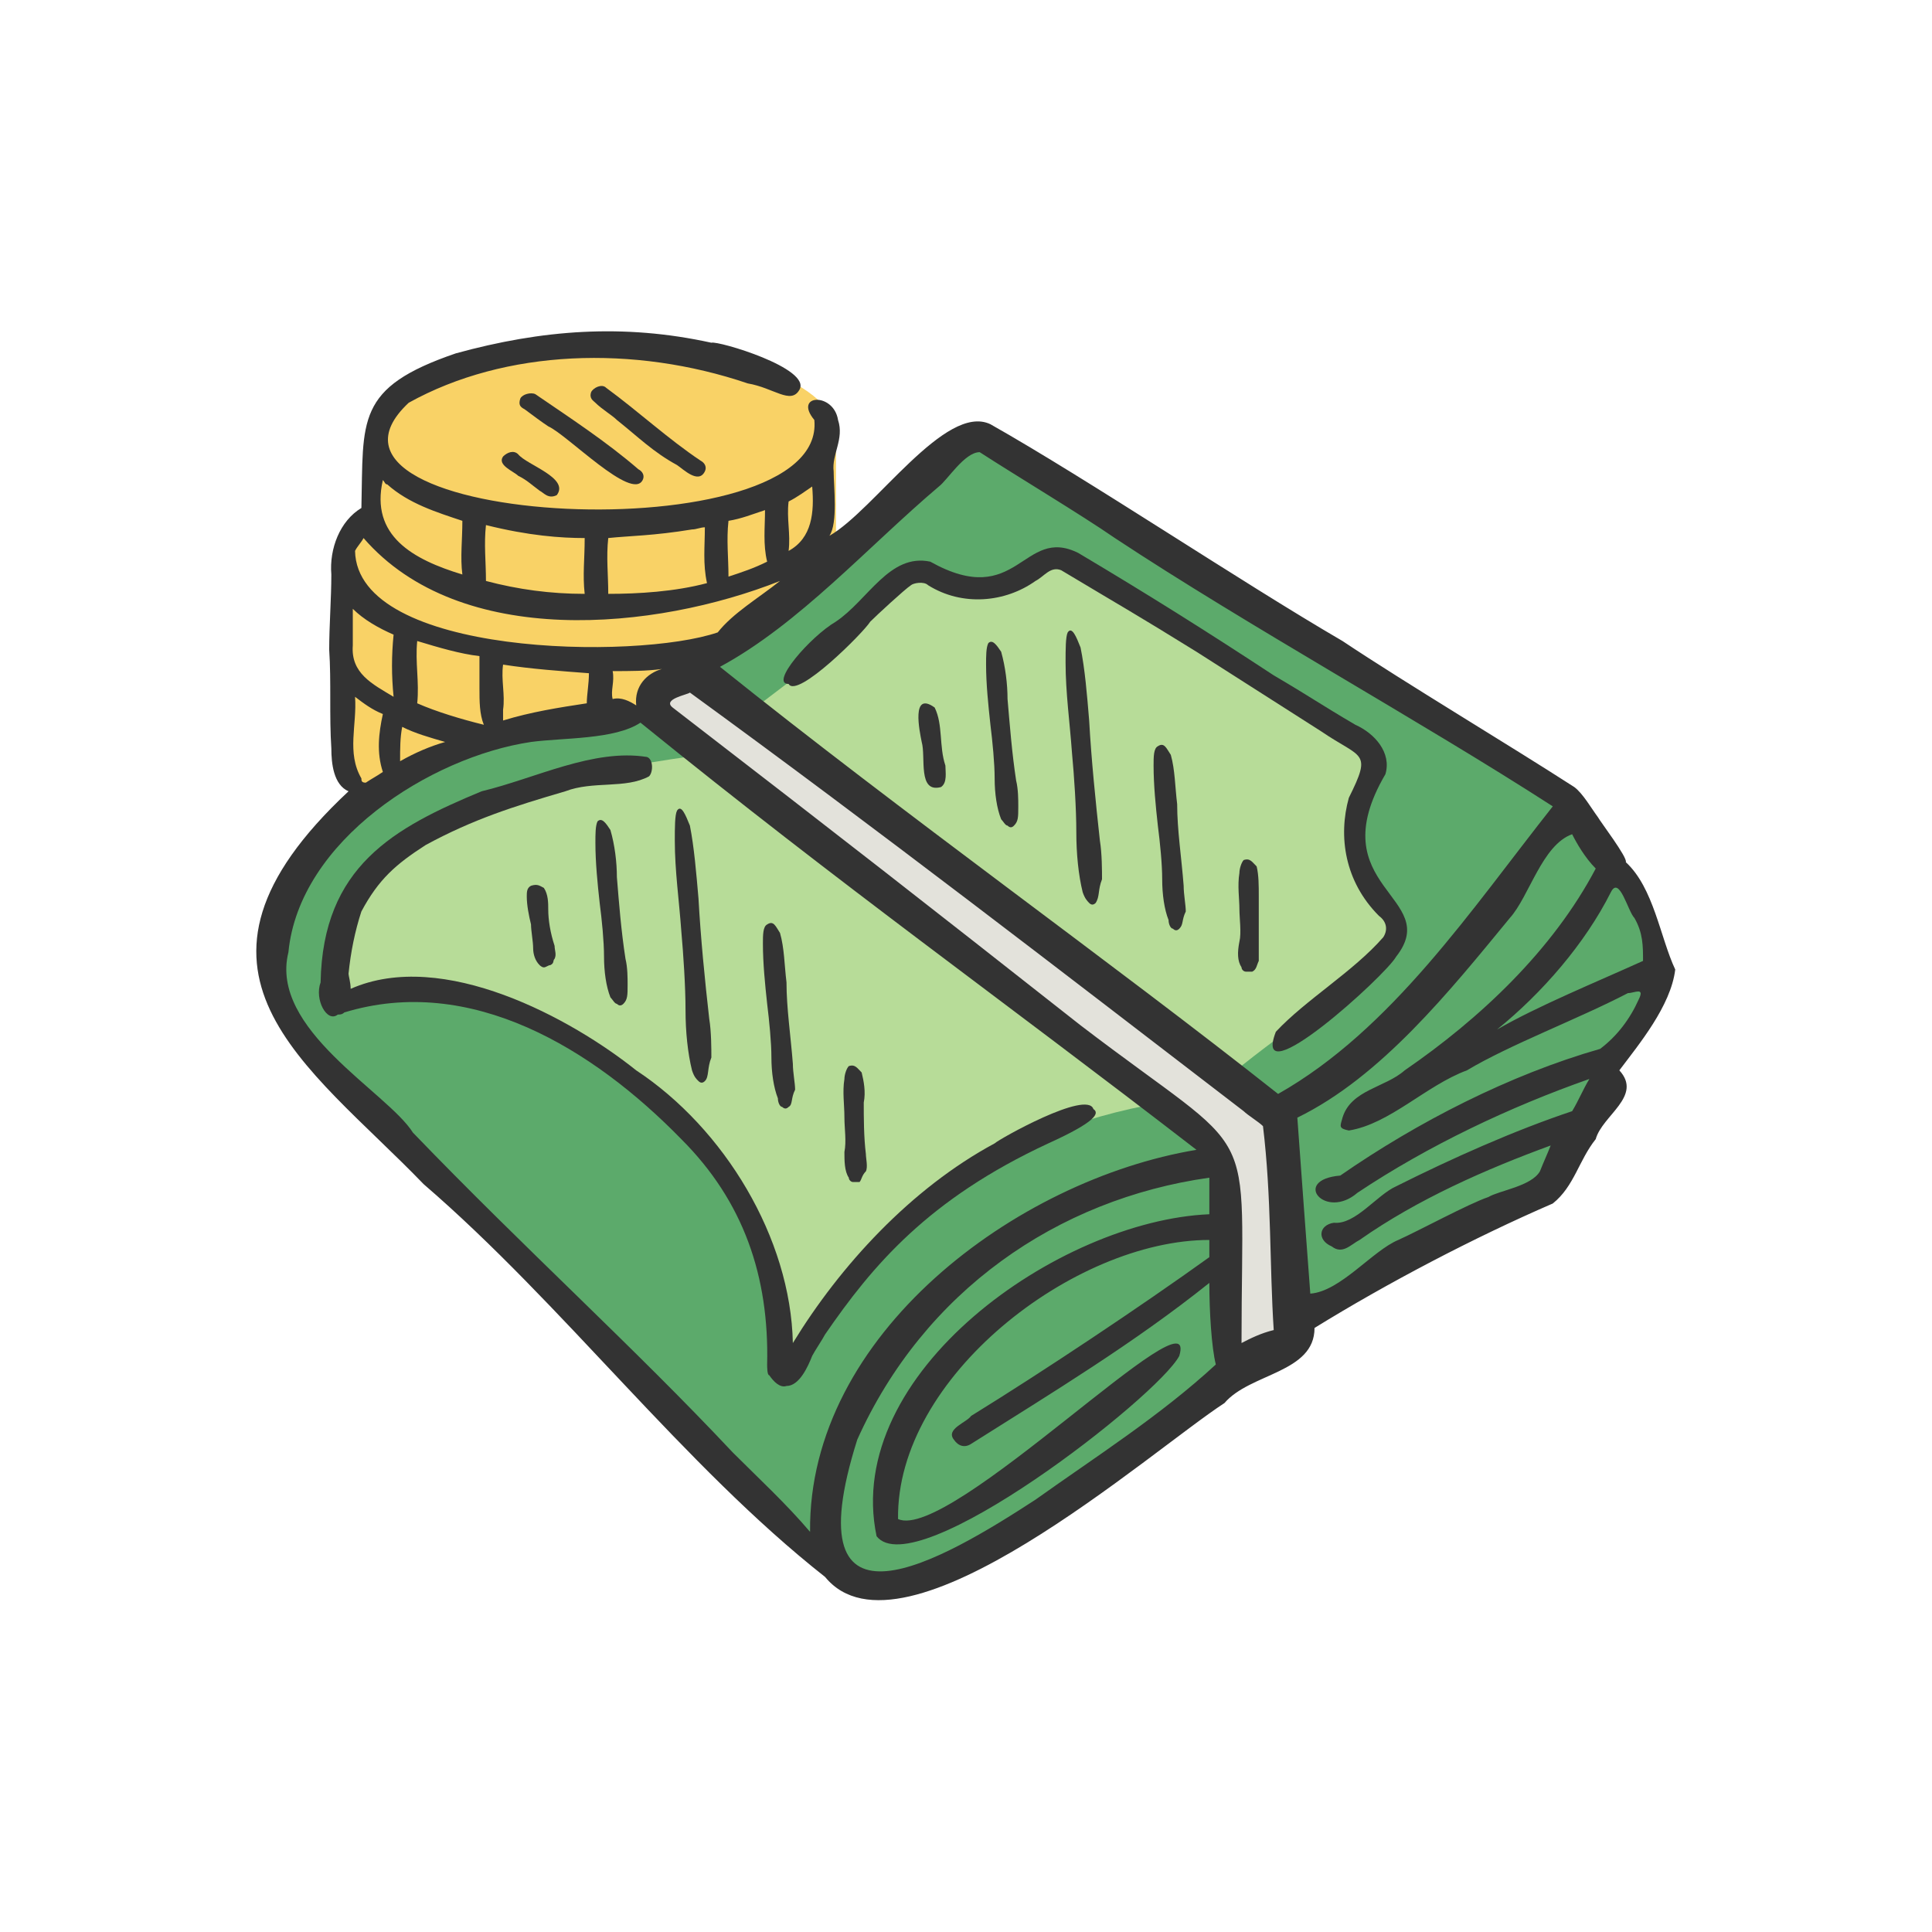 <svg width="100" height="100" viewBox="0 0 100 100" fill="none" xmlns="http://www.w3.org/2000/svg">
<path d="M31.309 17.878C24.684 17.878 19.348 19.933 19.348 22.484V26.825C18.376 27.49 17.82 28.261 17.82 29.081V39.262C17.82 41.813 23.155 43.868 29.782 43.868C36.414 43.868 41.743 41.813 41.743 39.262V31.865C42.721 31.2 43.271 30.431 43.271 29.609V22.484C43.271 19.933 37.942 17.878 31.309 17.878Z" fill="#F9D266"/>
<path d="M33.671 36.825C26.68 37.97 19.03 38.289 14.934 45.917C13.399 48.775 13.896 52.074 15.893 54.081L41.79 80.188C44.938 83.365 48 81.507 51.351 79.776C56.917 76.895 60.141 73.602 65.274 70.222L67.485 68.11C71.582 65.836 75.581 62.988 80.055 61.959L86.166 50.639C84.922 47.444 83.353 44.637 81.79 41.819L51.929 23.347C50.061 22.19 49.4 22.485 48.319 23.764C45.368 27.265 40.459 30.893 36.443 34.39C36.443 34.39 33.816 35.095 33.671 36.825Z" fill="#5CAA6B"/>
<path d="M17.313 51.785C16.787 43.914 24.425 40.748 35.785 39.145L41.305 34.945L47.556 29.527C49.951 30.899 52.347 30.65 54.744 29.077L70.68 38.834C69.859 41.982 69.738 45.118 72.313 48.173C70.443 50.893 66.723 53.121 63.77 55.569L60.194 57.062C51.213 58.59 44.651 63.544 40.646 70.754C41.184 70.552 36.665 48.486 17.313 51.785Z" fill="#B7DC98"/>
<path d="M40.818 35.401C39.816 35.401 41.929 32.96 43.26 32.178C44.927 31.066 46.038 28.625 48.149 29.071C52.705 31.622 52.93 27.177 55.818 28.625C59.371 30.738 62.374 32.623 65.927 34.955C67.82 36.066 68.26 36.403 70.152 37.514C71.154 37.96 72.038 38.96 71.709 40.071C68.26 45.957 74.706 46.403 72.265 49.515C71.709 50.511 64.706 56.849 66.038 53.404C67.594 51.738 70.043 50.292 71.594 48.515C71.819 48.179 71.819 47.733 71.373 47.404C69.597 45.626 69.26 43.289 69.816 41.293C71.038 38.844 70.483 39.29 68.376 37.849L61.929 33.735C58.705 31.738 58.26 31.512 54.927 29.515C54.371 29.29 54.041 29.846 53.595 30.071C52.038 31.182 49.816 31.403 48.04 30.292C47.82 30.071 47.265 30.182 47.149 30.292C46.819 30.511 45.372 31.849 45.043 32.178C44.706 32.733 41.263 36.182 40.818 35.401Z" fill="#333333"/>
<path d="M56.594 57.404C56.264 56.403 51.71 58.96 51.483 59.181C47.15 61.513 43.486 65.511 41.038 69.516C40.927 64.071 37.484 58.405 32.93 55.402C29.597 52.733 22.93 49.071 18.15 51.182C18.15 50.847 18.04 50.511 18.04 50.402C18.15 49.291 18.376 48.179 18.705 47.178C19.597 45.511 20.483 44.736 22.038 43.735C24.487 42.405 26.594 41.738 29.261 40.957C30.708 40.402 32.375 40.847 33.596 40.182C33.816 39.956 33.816 39.291 33.486 39.181C30.708 38.735 27.705 40.292 24.927 40.957C20.372 42.849 16.709 44.846 16.594 50.847C16.264 51.738 16.929 52.96 17.484 52.514C17.594 52.514 17.705 52.514 17.821 52.404C24.372 50.402 30.708 54.291 35.262 58.96C38.486 62.178 39.816 66.067 39.707 70.627C39.707 70.738 39.707 71.182 39.816 71.182C40.043 71.513 40.372 71.849 40.708 71.738C41.373 71.738 41.819 70.738 42.038 70.182C42.15 69.956 42.594 69.29 42.705 69.071C45.153 65.511 48.04 62.068 54.261 59.181C56.71 58.07 56.929 57.624 56.594 57.404Z" fill="#333333"/>
<path d="M33.44 36.622C34.128 35.361 35.146 34.834 36.223 34.441L64.451 56.663C65.696 57.647 66.356 57.791 66.442 59.266L67.062 69.354L63.7 71.026L63.3 61.68C63.236 60.176 62.89 59.278 61.9 58.515L33.44 36.622Z" fill="#E3E2DB"/>
<path d="M84.817 51.737C84.372 52.733 83.706 53.625 82.821 54.29C78.15 55.626 73.377 58.069 69.372 60.847C66.82 61.066 68.596 63.179 70.263 61.737C73.932 59.29 78.15 57.293 82.266 55.847C81.929 56.403 81.71 56.958 81.374 57.514C78.377 58.515 75.153 59.955 72.266 61.403C71.264 61.849 70.153 63.404 69.042 63.289C68.261 63.404 68.15 64.18 68.932 64.515C69.488 64.955 69.928 64.406 70.372 64.18C73.377 62.068 76.929 60.511 80.263 59.29C80.043 59.846 79.928 60.071 79.707 60.626C79.261 61.403 77.595 61.622 77.039 61.958C76.039 62.293 73.377 63.734 72.375 64.18C71.039 64.736 69.372 66.849 67.821 66.958C67.595 63.96 67.375 60.957 67.15 57.849C71.484 55.737 75.043 51.293 78.15 47.514C79.152 46.403 79.817 43.735 81.374 43.179C81.595 43.625 82.039 44.4 82.595 44.955C80.372 49.18 76.595 52.733 72.706 55.401C71.71 56.293 69.928 56.403 69.488 57.849C69.372 58.289 69.261 58.404 69.817 58.515C71.929 58.179 73.817 56.182 75.928 55.401C78.15 54.071 81.71 52.733 84.261 51.403C84.597 51.403 85.153 51.066 84.817 51.737ZM53.596 77.623C48.817 80.737 40.928 85.401 44.372 74.515C47.821 66.849 54.707 62.068 62.595 60.957V62.849C54.817 63.179 43.596 71.066 45.372 79.515C47.375 82.068 59.928 72.293 61.039 70.182C62.15 66.512 49.152 79.846 46.483 78.625C46.374 71.293 55.599 64.18 62.595 64.18V65.071C59.042 67.623 54.042 70.957 50.263 73.289C50.043 73.625 48.932 73.96 49.372 74.515C49.597 74.846 49.928 74.955 50.263 74.736C54.488 72.068 58.706 69.515 62.595 66.403C62.595 67.849 62.706 69.736 62.931 70.626C60.043 73.289 56.71 75.401 53.596 77.623ZM37.931 75.182C32.821 69.736 27.15 64.626 21.374 58.625C20.043 56.512 13.932 53.289 14.928 49.29C15.483 43.515 22.266 39.18 27.485 38.404C29.152 38.179 31.82 38.289 33.15 37.404C43.706 45.957 51.71 51.622 61.929 59.515C52.595 61.066 41.82 69.071 41.929 79.29C40.709 77.849 39.261 76.512 37.931 75.182ZM18.706 40.291C17.931 38.96 18.486 37.514 18.377 36.066C18.817 36.403 19.261 36.737 19.817 36.958C19.598 37.96 19.488 38.96 19.817 39.955C19.488 40.182 19.261 40.291 18.932 40.511C18.706 40.511 18.706 40.401 18.706 40.291ZM18.377 28.515C18.486 28.289 18.706 28.069 18.817 27.849C23.817 33.625 33.932 32.623 40.372 30.071C39.261 30.957 37.931 31.738 37.15 32.733C32.931 34.18 18.486 33.96 18.377 28.515ZM20.043 25.071C21.154 26.066 22.595 26.512 23.932 26.958C23.932 27.96 23.817 28.844 23.932 29.736C21.374 28.96 19.152 27.733 19.817 24.846C19.928 24.961 19.928 25.071 20.043 25.071ZM30.263 27.849C30.263 28.96 30.153 29.736 30.263 30.738C28.486 30.738 26.82 30.511 25.153 30.071C25.153 29.071 25.043 28.179 25.153 27.177C27.375 27.733 29.042 27.849 30.263 27.849ZM35.818 27.404C36.039 27.404 36.264 27.293 36.483 27.293C36.483 28.289 36.374 29.18 36.594 30.182C34.928 30.626 33.041 30.738 31.483 30.738C31.483 29.736 31.374 28.844 31.483 27.849C32.594 27.733 33.817 27.733 35.818 27.404ZM39.597 26.403C39.597 27.293 39.488 28.179 39.707 29.071C39.042 29.406 38.377 29.626 37.706 29.846C37.706 28.844 37.595 27.96 37.706 26.958C38.377 26.849 38.932 26.622 39.597 26.403ZM42.039 25.182C42.15 26.512 42.039 27.849 40.818 28.515C40.928 27.623 40.709 26.849 40.818 25.957C41.264 25.738 41.71 25.401 42.039 25.182ZM26.039 36.737C26.154 35.957 25.928 35.182 26.039 34.4C27.485 34.626 29.042 34.736 30.483 34.846C30.483 35.401 30.372 35.957 30.372 36.403C28.932 36.622 27.485 36.849 26.039 37.293V36.737ZM24.817 35.626C24.817 36.293 24.817 36.958 25.043 37.514C23.845 37.219 22.584 36.837 21.595 36.403C21.71 35.291 21.483 34.29 21.595 33.179C22.706 33.515 23.817 33.844 24.817 33.96V35.626ZM18.261 33.404V31.512C18.817 32.068 19.598 32.514 20.372 32.849C20.263 33.96 20.263 34.955 20.372 36.066C19.261 35.401 18.15 34.846 18.261 33.404ZM20.709 39.4C20.709 38.735 20.709 38.179 20.818 37.623C21.483 37.96 22.266 38.179 23.041 38.404C22.266 38.625 21.483 38.96 20.709 39.4ZM32.931 36.512C32.594 36.293 32.15 36.066 31.71 36.182C31.595 35.737 31.82 35.291 31.71 34.736C32.594 34.736 33.486 34.736 34.261 34.626C33.486 34.846 32.821 35.511 32.931 36.512ZM64.261 69.515C64.261 57.514 65.372 60.292 55.928 53.069C47.595 46.512 44.042 43.735 34.817 36.622C34.261 36.182 35.599 35.957 35.709 35.847C45.483 42.96 54.817 50.182 64.372 57.514C64.597 57.733 65.153 58.069 65.372 58.289C65.818 61.958 65.709 65.511 65.928 68.844C65.292 68.995 64.725 69.272 64.261 69.515ZM48.596 25.182C49.042 24.846 49.928 23.404 50.709 23.404C52.595 24.626 55.928 26.622 57.706 27.849C64.597 32.404 73.486 37.293 80.372 41.737C76.155 47.068 72.039 53.289 66.154 56.622C57.595 49.846 46.82 42.178 37.266 34.515C41.374 32.293 44.928 28.289 48.596 25.182ZM84.597 47.514C85.043 48.289 85.043 48.96 85.043 49.736C82.595 50.847 79.597 52.068 77.485 53.289C79.817 51.403 82.039 48.844 83.377 46.182C83.817 45.291 84.261 47.178 84.597 47.514ZM86.71 50.182C85.928 48.515 85.599 45.957 84.152 44.626C84.261 44.4 82.821 42.514 82.706 42.293C82.375 41.849 81.929 41.066 81.484 40.737C78.04 38.515 72.821 35.401 69.488 33.179C64.152 30.071 56.374 24.846 51.264 21.958C48.932 20.847 45.263 26.403 42.931 27.733C43.377 27.068 43.15 25.182 43.15 24.4C43.041 23.515 43.706 22.733 43.377 21.738C43.15 20.291 41.039 20.401 42.15 21.738C42.821 28.735 14.261 27.293 21.154 20.847C26.154 18.069 32.821 17.849 38.706 19.846C40.043 20.071 40.928 20.957 41.374 20.182C42.039 19.071 37.15 17.623 36.82 17.739C32.266 16.738 28.041 17.068 23.596 18.289C18.377 20.071 18.817 21.738 18.706 26.293C17.595 26.958 17.039 28.404 17.15 29.736C17.15 30.957 17.039 32.404 17.039 33.625C17.15 35.291 17.039 37.068 17.15 38.735C17.15 39.515 17.266 40.626 18.041 40.957C8.04 50.291 15.928 55.071 21.929 61.293C29.152 67.514 35.372 75.847 42.706 81.622C46.71 86.512 59.597 75.071 63.377 72.623C64.707 71.066 68.04 71.066 68.04 68.734C71.82 66.403 76.264 64.071 80.372 62.293C81.484 61.403 81.71 60.071 82.595 58.96C82.931 57.733 85.043 56.737 83.817 55.401C84.817 54.071 86.484 52.068 86.71 50.182Z" fill="#333333"/>
<path d="M26.822 24.627C26.597 24.4 25.711 24.071 26.042 23.625C26.267 23.404 26.597 23.289 26.822 23.515C27.268 24.071 29.491 24.736 28.82 25.627C28.38 25.847 28.153 25.511 27.934 25.401C27.488 25.071 27.268 24.846 26.822 24.627Z" fill="#333333"/>
<path d="M28.379 22.068C28.043 21.849 27.597 21.512 27.152 21.182C26.932 21.067 26.822 20.957 26.932 20.627C27.041 20.401 27.487 20.292 27.708 20.401C29.49 21.622 31.376 22.849 33.043 24.29C33.264 24.4 33.379 24.627 33.264 24.846C32.708 25.957 29.375 22.514 28.379 22.068Z" fill="#333333"/>
<path d="M31.929 21.738C31.71 21.512 31.154 21.182 30.818 20.847C30.708 20.738 30.483 20.627 30.599 20.292C30.708 20.071 31.154 19.846 31.373 20.071C33.04 21.293 34.597 22.733 36.264 23.844C36.483 23.96 36.594 24.18 36.483 24.4C36.154 25.071 35.372 24.29 35.043 24.071C33.816 23.404 33.04 22.623 31.929 21.738Z" fill="#333333"/>
<path d="M28.486 49.955C28.377 49.955 28.261 50.071 28.15 50.071C28.041 50.071 27.931 49.955 27.931 49.955C27.706 49.736 27.595 49.4 27.595 49.071C27.595 48.735 27.485 48.179 27.485 47.849C27.375 47.404 27.266 46.849 27.266 46.403C27.266 46.182 27.266 45.957 27.485 45.847C27.821 45.738 27.931 45.847 28.15 45.957C28.377 46.293 28.377 46.737 28.377 47.068C28.377 47.623 28.486 48.289 28.706 48.96C28.706 49.181 28.817 49.4 28.706 49.627C28.596 49.736 28.706 49.846 28.486 49.955Z" fill="#333333"/>
<path d="M32.266 51.958C32.15 52.068 32.039 52.068 31.93 51.958C31.82 51.958 31.71 51.738 31.595 51.622C31.374 51.066 31.264 50.292 31.264 49.515C31.264 48.735 31.155 47.624 31.039 46.738C30.928 45.738 30.818 44.627 30.818 43.625C30.818 43.179 30.818 42.733 30.928 42.514C31.155 42.293 31.374 42.624 31.595 42.96C31.82 43.735 31.93 44.627 31.93 45.401C32.039 46.738 32.15 48.179 32.375 49.627C32.485 50.071 32.485 50.627 32.485 50.957C32.485 51.512 32.485 51.738 32.266 51.958Z" fill="#333333"/>
<path d="M36.483 55.957C36.374 56.066 36.264 56.066 36.154 55.957C36.039 55.847 35.928 55.737 35.818 55.401C35.599 54.515 35.483 53.404 35.483 52.293C35.483 51.066 35.372 49.4 35.263 48.179C35.153 46.622 34.928 45.071 34.928 43.515C34.928 42.849 34.928 42.177 35.043 41.958C35.263 41.622 35.483 42.177 35.709 42.733C35.928 43.844 36.039 45.182 36.154 46.512C36.264 48.515 36.483 50.737 36.71 52.733C36.82 53.404 36.82 54.29 36.82 54.736C36.594 55.291 36.71 55.737 36.483 55.957Z" fill="#333333"/>
<path d="M40.819 57.293C40.709 57.404 40.599 57.404 40.484 57.293C40.373 57.293 40.263 57.068 40.263 56.849C40.044 56.293 39.928 55.511 39.928 54.736C39.928 53.96 39.817 52.849 39.708 51.958C39.598 50.957 39.488 49.846 39.488 48.844C39.488 48.404 39.488 47.96 39.708 47.849C40.044 47.623 40.154 47.96 40.373 48.289C40.599 49.071 40.599 49.955 40.709 50.847C40.709 52.178 40.928 53.625 41.039 55.071C41.039 55.511 41.155 56.066 41.155 56.403C40.928 56.849 41.039 57.178 40.819 57.293Z" fill="#333333"/>
<path d="M44.489 61.182C44.374 61.182 44.263 61.182 44.153 61.182C44.043 61.182 43.934 61.066 43.934 60.957C43.707 60.627 43.707 60.071 43.707 59.627C43.818 59.071 43.707 58.404 43.707 57.849C43.707 57.178 43.597 56.512 43.707 55.847C43.707 55.627 43.818 55.292 43.934 55.182C44.263 55.071 44.374 55.292 44.599 55.511C44.708 55.957 44.818 56.512 44.708 57.068C44.708 57.849 44.708 58.844 44.818 59.736C44.818 59.955 44.929 60.401 44.818 60.627C44.599 60.847 44.599 61.066 44.489 61.182Z" fill="#333333"/>
<path d="M48.707 40.738C47.486 41.067 47.932 39.181 47.707 38.404C47.596 37.849 47.151 35.738 48.378 36.622C48.818 37.514 48.597 38.625 48.934 39.627C48.934 39.956 49.043 40.511 48.707 40.738Z" fill="#333333"/>
<path d="M52.485 42.733C52.375 42.849 52.266 42.849 52.15 42.733C52.039 42.733 51.929 42.514 51.82 42.405C51.595 41.849 51.483 41.067 51.483 40.292C51.483 39.516 51.374 38.404 51.264 37.514C51.155 36.513 51.039 35.402 51.039 34.4C51.039 33.96 51.039 33.516 51.155 33.289C51.374 33.07 51.595 33.404 51.82 33.735C52.039 34.516 52.15 35.402 52.15 36.182C52.266 37.514 52.375 38.96 52.595 40.402C52.706 40.847 52.706 41.403 52.706 41.738C52.706 42.293 52.706 42.514 52.485 42.733Z" fill="#333333"/>
<path d="M56.711 46.737C56.596 46.849 56.485 46.849 56.375 46.737C56.265 46.622 56.156 46.512 56.04 46.182C55.819 45.291 55.71 44.18 55.71 43.069C55.71 41.849 55.6 40.182 55.485 38.96C55.374 37.404 55.154 35.847 55.154 34.29C55.154 33.625 55.154 32.96 55.264 32.733C55.485 32.404 55.71 32.96 55.929 33.515C56.156 34.626 56.265 35.957 56.375 37.293C56.485 39.29 56.711 41.512 56.931 43.515C57.04 44.18 57.04 45.071 57.04 45.511C56.821 46.066 56.931 46.403 56.711 46.737Z" fill="#333333"/>
<path d="M61.041 48.069C60.93 48.179 60.82 48.179 60.711 48.069C60.601 48.069 60.485 47.849 60.485 47.623C60.264 47.068 60.155 46.293 60.155 45.511C60.155 44.736 60.045 43.625 59.93 42.733C59.819 41.738 59.709 40.627 59.709 39.627C59.709 39.181 59.709 38.735 59.93 38.625C60.264 38.404 60.374 38.735 60.601 39.071C60.82 39.846 60.82 40.738 60.93 41.622C60.93 42.96 61.156 44.4 61.266 45.847C61.266 46.293 61.376 46.849 61.376 47.178C61.156 47.623 61.266 47.849 61.041 48.069Z" fill="#333333"/>
<path d="M64.817 50.292C64.708 50.292 64.488 50.292 64.488 50.292C64.373 50.292 64.262 50.182 64.262 50.071C64.043 49.736 64.043 49.29 64.152 48.735C64.262 48.289 64.152 47.514 64.152 47.068C64.152 46.513 64.043 45.847 64.152 45.182C64.152 44.956 64.262 44.627 64.373 44.516C64.708 44.4 64.817 44.627 65.044 44.846C65.154 45.292 65.154 45.847 65.154 46.403V48.96V49.736C65.044 49.956 65.044 50.182 64.817 50.292Z" fill="#333333"/>
</svg>
